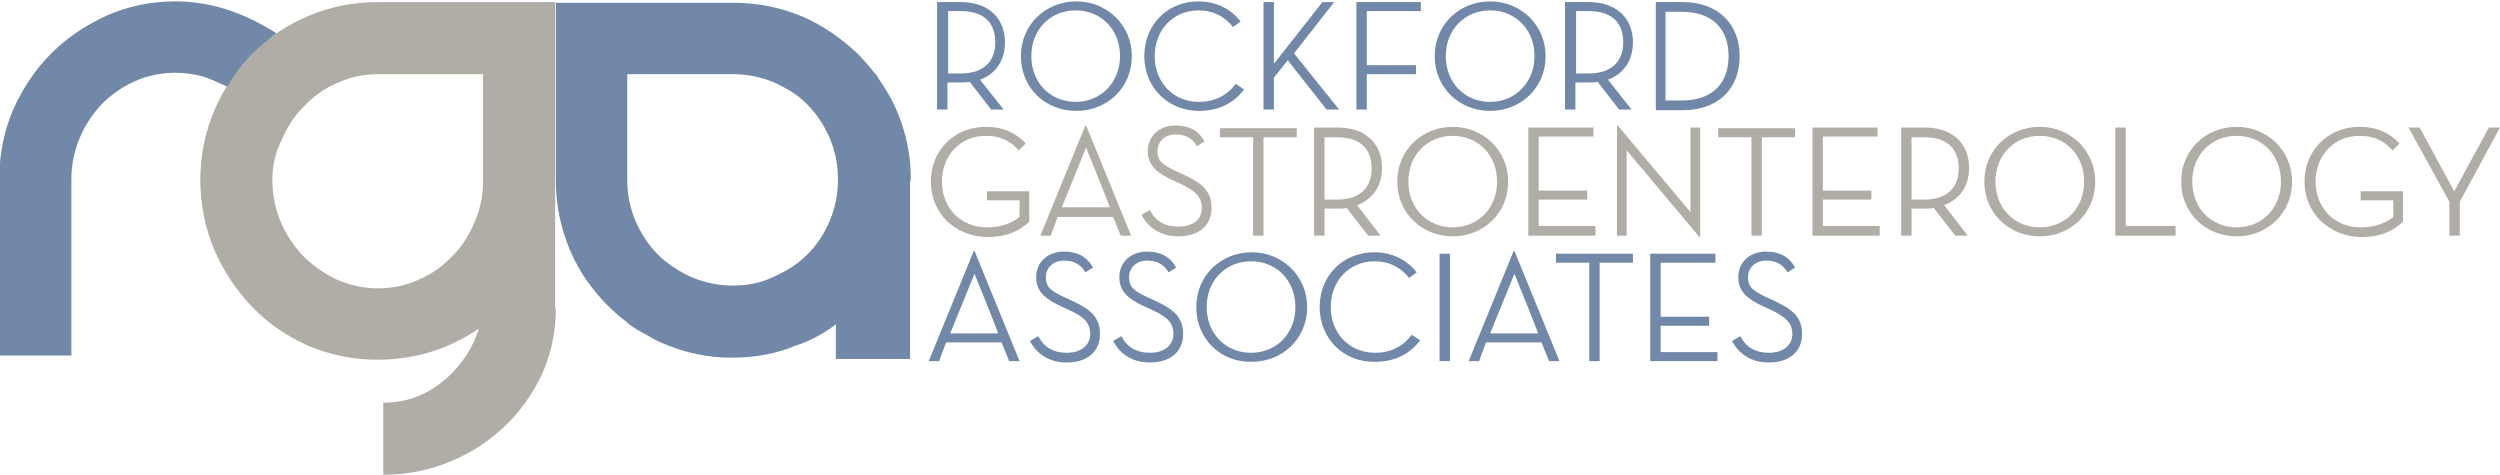 <?xml version="1.0" encoding="utf-8"?>
<!-- Generator: Adobe Illustrator 27.8.1, SVG Export Plug-In . SVG Version: 6.00 Build 0)  -->
<svg version="1.1" id="Layer_1" xmlns="http://www.w3.org/2000/svg" xmlns:xlink="http://www.w3.org/1999/xlink" x="0px" y="0px"
	 viewBox="0 0 360.7 68.5" style="enable-background:new 0 0 360.7 68.5;" xml:space="preserve">
<style type="text/css">
	.st0{fill:#7188A8;}
	.st1{fill:#B0ADA6;}
</style>
<g>
	<path class="st0" d="M161.8,48.5c0.8,1.6,2.2,2.4,4.1,2.4c2.1,0,3.4-1.1,3.4-2.7c0-1.7-1-2.5-2.9-3.4l-1.3-0.6
		c-2.2-1-3.6-2.1-3.6-4.2c0-2.2,1.7-3.7,4-3.7c1.9,0,3.3,0.7,4.2,2.3l-1.1,0.7c-0.7-1.2-1.7-1.7-3.1-1.7c-1.5,0-2.6,1-2.6,2.4
		c0,1.5,0.8,2,2.7,2.9l1.3,0.6c2.5,1.2,3.8,2.3,3.8,4.7c0,2.6-1.9,4.1-4.8,4.1c-2.5,0-4.3-1.2-5.3-3.1L161.8,48.5z"/>
	<path class="st0" d="M238.1,36.6h9.4v1.3h-7.9v7.8h7v1.3h-7v3.8h8.2v1.3h-9.7V36.6z"/>
	<path class="st0" d="M229.3,37.9h-4.8v-1.3h11.1v1.3h-4.8v14.2h-1.5V37.9z"/>
	<path class="st0" d="M213.4,52.1h-1.5l6.5-15.9h0.1l6.5,15.9h-1.5l-1.1-2.7h-8L213.4,52.1z M218.5,39.5l-3.5,8.6h6.9
		C222,48.1,218.5,39.5,218.5,39.5z"/>
	<path class="st0" d="M207.7,36.6h1.5v15.5h-1.5V36.6z"/>
	<path class="st0" d="M190.4,44.3c0-4.6,3.4-7.9,7.9-7.9c2.6,0,4.7,1.1,6.1,2.9l-1.1,0.8c-1.2-1.5-2.8-2.4-5-2.4
		c-3.6,0-6.3,2.8-6.3,6.6c0,3.8,2.7,6.6,6.4,6.6c2.2,0,4-0.9,5.3-2.6l1.2,0.8c-1.5,2-3.7,3.1-6.5,3.1
		C193.9,52.3,190.4,48.9,190.4,44.3z"/>
	<path class="st0" d="M172.6,44.3c0-4.6,3.6-7.9,8-7.9c4.4,0,8,3.4,8,7.9c0,4.6-3.6,7.9-8,7.9C176.1,52.3,172.6,48.9,172.6,44.3z
		 M186.9,44.3c0-3.8-2.7-6.6-6.4-6.6s-6.4,2.8-6.4,6.6c0,3.8,2.7,6.6,6.4,6.6S186.9,48.1,186.9,44.3z"/>
	<path class="st0" d="M149.8,48.5c0.8,1.6,2.2,2.4,4.1,2.4c2.1,0,3.4-1.1,3.4-2.7c0-1.7-1-2.5-2.9-3.4l-1.3-0.6
		c-2.2-1-3.6-2.1-3.6-4.2c0-2.2,1.7-3.7,4-3.7c1.9,0,3.3,0.7,4.2,2.3l-1.1,0.7c-0.7-1.2-1.7-1.7-3.1-1.7c-1.5,0-2.6,1-2.6,2.4
		c0,1.5,0.8,2,2.7,2.9l1.3,0.6c2.5,1.2,3.8,2.3,3.8,4.7c0,2.6-1.9,4.1-4.8,4.1c-2.5,0-4.3-1.2-5.3-3.1L149.8,48.5z"/>
	<path class="st0" d="M251.1,48.5c0.8,1.6,2.2,2.4,4.1,2.4c2.1,0,3.4-1.1,3.4-2.7c0-1.7-1.1-2.5-2.9-3.4l-1.3-0.6
		c-2.2-1-3.6-2.1-3.6-4.2c0-2.2,1.7-3.7,4-3.7c1.9,0,3.3,0.7,4.2,2.3l-1.1,0.7c-0.7-1.2-1.7-1.7-3.1-1.7c-1.5,0-2.6,1-2.6,2.4
		c0,1.5,0.8,2,2.7,2.9l1.3,0.6c2.5,1.2,3.8,2.3,3.8,4.7c0,2.6-1.9,4.1-4.8,4.1c-2.5,0-4.3-1.2-5.3-3.1L251.1,48.5z"/>
	<path class="st0" d="M135.5,52.1H134l6.5-15.9h0.1l6.5,15.9h-1.5l-1.1-2.7h-8L135.5,52.1z M140.6,39.5l-3.5,8.6h6.9
		C144.1,48.1,140.6,39.5,140.6,39.5z"/>
</g>
<path class="st1" d="M347.5,18.4h1.6l5,9.2l5-9.2h1.6l-5.8,10.7V34h-1.5v-4.9L347.5,18.4z"/>
<path class="st1" d="M332.5,26.2c0-4.6,3.5-7.9,7.9-7.9c2.7,0,4.5,1,5.8,2.4l-1,1c-1.1-1.2-2.4-2.1-4.8-2.1c-3.6,0-6.3,2.8-6.3,6.6
	c0,3.8,2.7,6.6,6.5,6.6c2.3,0,3.7-0.7,4.7-1.5v-2.4h-4.7v-1.3h6.1V32c-1.4,1.3-3.2,2.2-6.1,2.2C336.1,34.1,332.5,30.8,332.5,26.2z"
	/>
<path class="st1" d="M314.7,26.2c0-4.6,3.6-7.9,8-7.9c4.4,0,8,3.4,8,7.9c0,4.6-3.6,7.9-8,7.9C318.3,34.1,314.7,30.8,314.7,26.2z
	 M329.1,26.2c0-3.8-2.7-6.6-6.4-6.6s-6.4,2.8-6.4,6.6c0,3.8,2.7,6.6,6.4,6.6S329.1,30,329.1,26.2z"/>
<path class="st1" d="M305.2,18.4h1.5v14.2h7.2V34h-8.7V18.4z"/>
<path class="st1" d="M286.3,26.2c0-4.6,3.6-7.9,8-7.9c4.4,0,8,3.4,8,7.9c0,4.6-3.6,7.9-8,7.9C289.9,34.1,286.3,30.8,286.3,26.2z
	 M300.7,26.2c0-3.8-2.7-6.6-6.4-6.6c-3.7,0-6.4,2.8-6.4,6.6c0,3.8,2.7,6.6,6.4,6.6C298,32.8,300.7,30,300.7,26.2z"/>
<path class="st1" d="M283.9,34h-1.8l-3.1-4c-0.4,0.1-0.8,0.1-1.3,0.1h-1.9V34h-1.5V18.4h3.4c4.2,0,6.4,2.5,6.4,5.8
	c0,2.5-1.2,4.5-3.6,5.4L283.9,34z M277.6,28.8c3.5,0,5-1.9,5-4.5s-1.4-4.5-5-4.5h-1.8v9H277.6z"/>
<path class="st1" d="M261.5,18.4h9.4v1.3H263v7.8h7v1.3h-7v3.8h8.2V34h-9.7V18.4z"/>
<path class="st1" d="M252.7,19.8h-4.8v-1.3h11.1v1.3h-4.8V34h-1.5V19.8z"/>
<path class="st1" d="M234.7,21.7V34h-1.4V18.1h0.1l10.5,12.5V18.4h1.4v15.8h-0.1L234.7,21.7z"/>
<path class="st1" d="M220.5,18.4h9.4v1.3H222v7.8h7v1.3h-7v3.8h8.2V34h-9.7V18.4z"/>
<path class="st1" d="M201.6,26.2c0-4.6,3.6-7.9,8-7.9c4.4,0,8,3.4,8,7.9c0,4.6-3.6,7.9-8,7.9C205.2,34.1,201.6,30.8,201.6,26.2z
	 M216,26.2c0-3.8-2.7-6.6-6.4-6.6c-3.7,0-6.4,2.8-6.4,6.6c0,3.8,2.7,6.6,6.4,6.6C213.3,32.8,216,30,216,26.2z"/>
<path class="st1" d="M199.2,34h-1.8l-3.1-4c-0.4,0.1-0.8,0.1-1.3,0.1h-1.9V34h-1.5V18.4h3.4c4.2,0,6.4,2.5,6.4,5.8
	c0,2.5-1.2,4.5-3.6,5.4L199.2,34z M192.9,28.8c3.5,0,5-1.9,5-4.5s-1.4-4.5-5-4.5h-1.8v9H192.9z"/>
<path class="st1" d="M180.8,19.8H176v-1.3h11.1v1.3h-4.8V34h-1.5V19.8z"/>
<path class="st1" d="M165.9,30.3c0.8,1.6,2.2,2.4,4.1,2.4c2.1,0,3.4-1,3.4-2.7c0-1.7-1.1-2.5-2.9-3.4l-1.3-0.6
	c-2.2-1-3.6-2.1-3.6-4.2c0-2.2,1.7-3.7,4-3.7c1.9,0,3.3,0.7,4.2,2.3l-1.1,0.7c-0.7-1.2-1.7-1.7-3.1-1.7c-1.5,0-2.6,1-2.6,2.4
	c0,1.5,0.8,2,2.7,2.9l1.3,0.6c2.5,1.2,3.8,2.3,3.8,4.7c0,2.6-1.9,4.1-4.8,4.1c-2.5,0-4.3-1.2-5.3-3.1L165.9,30.3z"/>
<path class="st1" d="M151.6,34h-1.5l6.5-15.9h0.1l6.5,15.9h-1.5l-1.1-2.7h-8L151.6,34z M156.7,21.3l-3.5,8.6h6.9
	C160.2,29.9,156.7,21.3,156.7,21.3z"/>
<path class="st1" d="M134.3,26.2c0-4.6,3.5-7.9,7.9-7.9c2.7,0,4.5,1,5.8,2.4l-1,1c-1.1-1.2-2.4-2.1-4.8-2.1c-3.6,0-6.3,2.8-6.3,6.6
	c0,3.8,2.7,6.6,6.5,6.6c2.3,0,3.7-0.7,4.7-1.5v-2.4h-4.7v-1.3h6.1V32c-1.4,1.3-3.2,2.2-6.1,2.2C137.8,34.1,134.3,30.8,134.3,26.2z"
	/>
<path class="st0" d="M238.9,0.3h3.9c5.1,0,8.2,3.2,8.2,7.8c0,4.6-3,7.8-8.2,7.8h-3.9V0.3z M242.6,14.5c4.6,0,6.8-2.6,6.8-6.4
	c0-3.8-2.2-6.4-6.8-6.4h-2.3v12.8H242.6z"/>
<path class="st0" d="M235.4,15.8h-1.8l-3.1-4c-0.4,0.1-0.8,0.1-1.3,0.1h-1.9v3.9h-1.5V0.3h3.4c4.2,0,6.4,2.5,6.4,5.8
	c0,2.5-1.2,4.5-3.6,5.4L235.4,15.8z M229.2,10.6c3.5,0,5-1.9,5-4.5s-1.4-4.5-5-4.5h-1.8v9H229.2z"/>
<path class="st0" d="M207,8.1c0-4.6,3.6-7.9,8-7.9c4.4,0,8,3.4,8,7.9c0,4.6-3.6,7.9-8,7.9C210.6,16,207,12.7,207,8.1z M221.4,8.1
	c0-3.8-2.7-6.6-6.4-6.6c-3.7,0-6.4,2.8-6.4,6.6c0,3.8,2.7,6.6,6.4,6.6C218.7,14.7,221.4,11.8,221.4,8.1z"/>
<path class="st0" d="M195.7,0.3h9.3v1.3h-7.8v7.8h7.1v1.3h-7.1v5.1h-1.5V0.3z"/>
<path class="st0" d="M190.8,0.3h1.7l-5.8,7.4l6.5,8.1h-1.8l-5.6-7.1l-2,2.5v4.6h-1.5V0.3h1.5v8.9L190.8,0.3z"/>
<path class="st0" d="M165.1,8.1c0-4.6,3.4-7.9,7.8-7.9c2.6,0,4.7,1.1,6.1,2.9l-1.1,0.8c-1.2-1.5-2.8-2.4-5-2.4
	c-3.6,0-6.3,2.8-6.3,6.6c0,3.8,2.7,6.6,6.4,6.6c2.2,0,4-0.9,5.3-2.6l1.2,0.8c-1.5,2-3.7,3.1-6.5,3.1C168.6,16,165.1,12.7,165.1,8.1z
	"/>
<path class="st0" d="M147.3,8.1c0-4.6,3.6-7.9,8-7.9c4.4,0,8,3.4,8,7.9c0,4.6-3.6,7.9-8,7.9C150.8,16,147.3,12.7,147.3,8.1z
	 M161.6,8.1c0-3.8-2.7-6.6-6.4-6.6c-3.7,0-6.4,2.8-6.4,6.6c0,3.8,2.7,6.6,6.4,6.6C158.9,14.7,161.6,11.8,161.6,8.1z"/>
<path class="st0" d="M144.8,15.8H143l-3.1-4c-0.4,0.1-0.8,0.1-1.3,0.1h-1.9v3.9h-1.5V0.3h3.4c4.2,0,6.4,2.5,6.4,5.8
	c0,2.5-1.2,4.5-3.6,5.4L144.8,15.8z M138.6,10.6c3.5,0,5-1.9,5-4.5s-1.4-4.5-5-4.5h-1.8v9H138.6z"/>
<path class="st0" d="M131.4,25.9c0-0.1,0-0.1,0-0.2v-0.1l0,0c0-3.4-0.7-6.5-2-9.6c-0.5-1.2-1.1-2.3-1.8-3.4
	c-0.2-0.3-0.4-0.6-0.6-0.9c0,0,0,0,0,0c-0.2-0.3-0.4-0.6-0.6-1l-0.1,0c-0.7-1-1.6-1.9-2.4-2.8c-2.4-2.3-5.1-4.2-8.1-5.5
	c-3.1-1.3-6.4-2-10-2h-5.9l0,0H80.2v25.6c0,3.6,0.7,6.9,2,10c1.3,3.1,3.2,5.8,5.5,8.1c0.9,0.9,1.8,1.7,2.8,2.4l0,0.1
	c0.7,0.5,1.4,1,2.2,1.4c0.4,0.2,0.7,0.4,1.1,0.6c0.1,0.1,0.2,0.1,0.3,0.2c0.6,0.3,1.1,0.6,1.7,0.8c2.1,0.9,4.3,1.5,6.6,1.8
	c0.2,0,0.3,0,0.5,0.1c0.1,0,0.3,0,0.4,0c0.8,0.1,1.6,0.1,2.4,0.1c2.7,0,5.3-0.4,7.7-1.2l0,0c0.3-0.1,0.7-0.2,1-0.4
	c0.1,0,0.2-0.1,0.3-0.1c0.3-0.1,0.6-0.2,0.9-0.3c0,0,0,0,0,0c0,0,0,0,0,0c1.8-0.7,3.4-1.6,5-2.8v5l10.7,0V26.2
	C131.4,26.1,131.4,26,131.4,25.9z M105.8,41.2c-2.1,0-4.1-0.4-6-1.2c-1.4-0.6-2.6-1.4-3.8-2.3c-0.4-0.3-0.7-0.6-1.1-1
	c-1.4-1.4-2.4-3-3.2-4.8c-0.8-1.9-1.2-3.8-1.2-6V10.7h15.2c2.1,0,4.1,0.4,6,1.2c0.9,0.4,1.8,0.9,2.6,1.4c0.8,0.5,1.5,1.1,2.2,1.8
	c1.4,1.4,2.4,3,3.2,4.8c0.8,1.9,1.2,3.8,1.2,6c0,2.1-0.4,4.1-1.2,6c-0.8,1.9-1.9,3.5-3.2,4.8c-1.4,1.4-3,2.4-4.8,3.2
	C109.9,40.8,107.9,41.2,105.8,41.2z"/>
<g>
	<path class="st1" d="M80.2,44.5c0,3.4-0.7,6.6-2,9.5c-1.4,2.9-3.2,5.5-5.5,7.6c-2.3,2.2-5,3.9-8,5.1c-3,1.2-6.1,1.8-9.4,1.8V58.1
		c3.2,0,6-1,8.5-3c2.5-2,4.3-4.6,5.3-7.7c-4.4,3-9.3,4.5-14.6,4.5c-3.6,0-6.9-0.7-10-2c-3.1-1.4-5.8-3.2-8.1-5.6
		c-2.3-2.4-4.1-5.1-5.5-8.3c-1.3-3.1-2-6.5-2-10.1c0-3.5,0.7-6.8,2-9.9c1.3-3.1,3.1-5.8,5.5-8.2c2.3-2.4,5-4.2,8.1-5.5
		c3.1-1.3,6.4-2,10-2h25.6v25.6V44.5z M69.8,10.7H54.6c-2.1,0-4.1,0.4-6,1.3c-1.9,0.8-3.5,2-4.8,3.4c-1.4,1.4-2.4,3-3.2,4.9
		C39.7,22,39.3,24,39.3,26c0,2.1,0.4,4.1,1.2,6c0.8,1.9,1.9,3.5,3.2,4.9c1.4,1.4,3,2.5,4.8,3.4c1.9,0.8,3.8,1.3,6,1.3
		c2.1,0,4.1-0.4,6-1.3c1.9-0.8,3.5-2,4.8-3.4c1.4-1.4,2.4-3,3.2-4.9c0.8-1.9,1.2-3.8,1.2-6V10.7z"/>
</g>
<path class="st0" d="M32.8,12.5c1-1.7,2.2-3.3,3.6-4.7c1.1-1.1,2.3-2.1,3.5-3c-2.1-1.3-4.2-2.4-6.5-3.2c-2.5-0.9-5.3-1.4-8.1-1.4
	c-3.5,0-6.8,0.7-9.8,2c-3.1,1.4-5.8,3.2-8.1,5.5c-2.3,2.3-4.1,5-5.5,8.1c-1.3,3.1-2,6.4-2,9.9v25.6h10.4V25.8c0-2,0.4-4,1.2-5.9
	c0.8-1.9,1.9-3.5,3.2-4.9c1.4-1.4,3-2.5,4.8-3.3c1.8-0.8,3.8-1.2,5.8-1.2c1.4,0,2.8,0.2,4.2,0.6C30.6,11.5,31.7,12,32.8,12.5z"/>
</svg>

